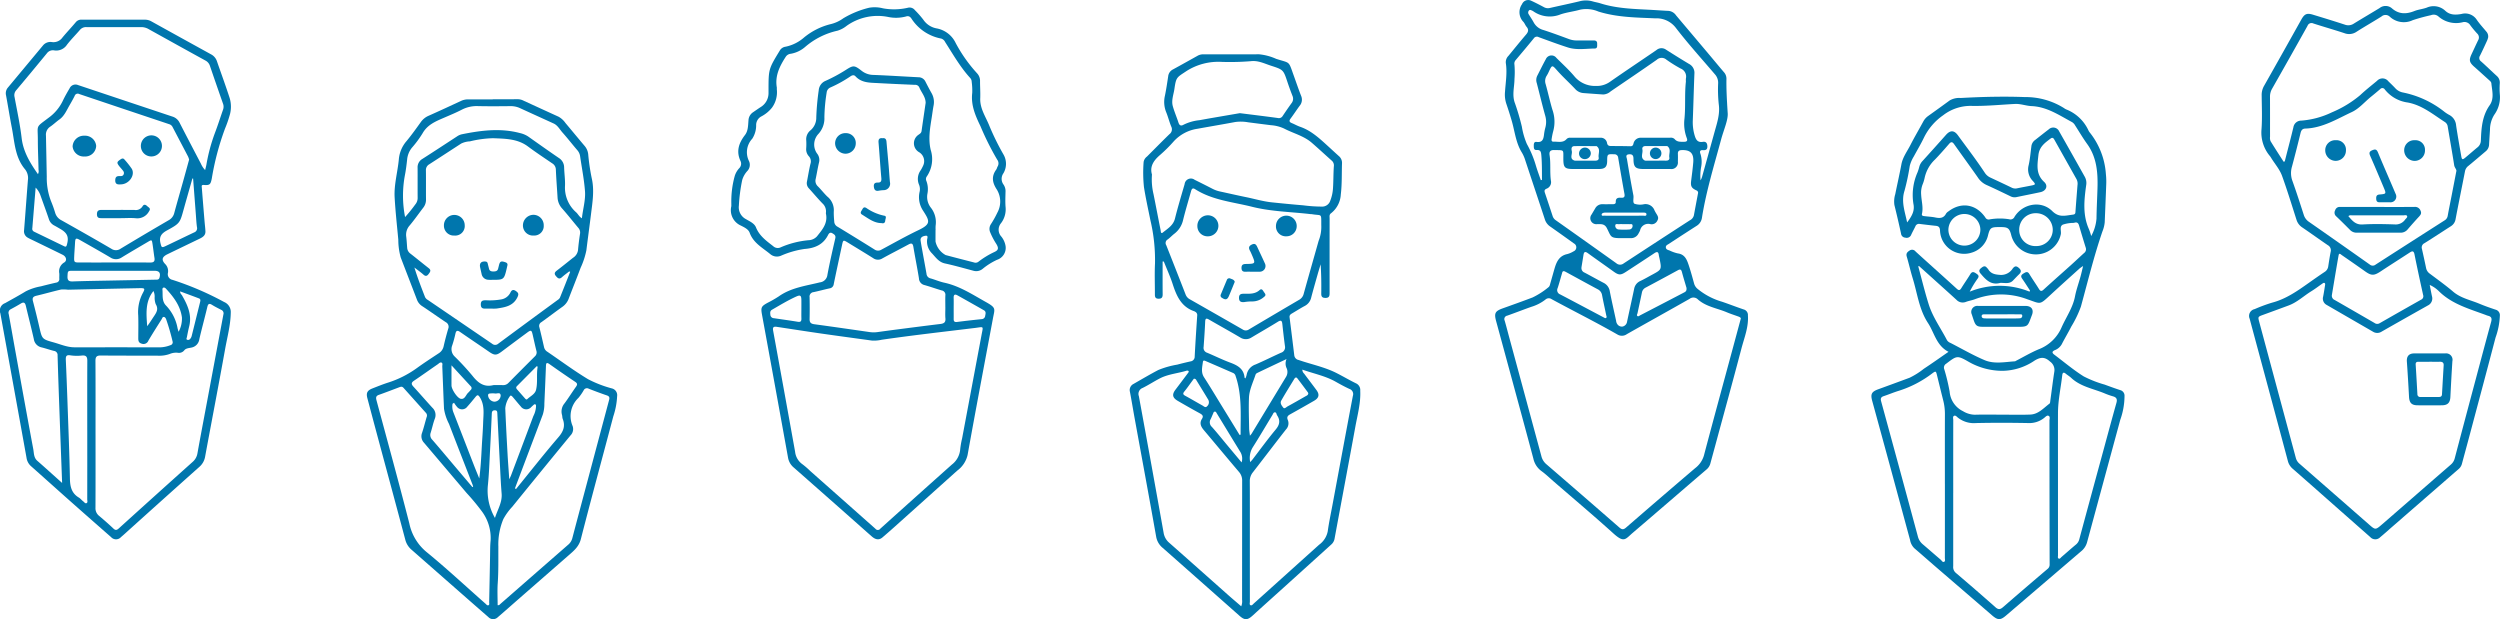 <svg xmlns="http://www.w3.org/2000/svg" xmlns:xlink="http://www.w3.org/1999/xlink" width="626.564" height="155.172" viewBox="0 0 626.564 155.172">
  <defs>
    <clipPath id="clip-path">
      <rect id="Rechteck_745" data-name="Rechteck 745" width="626.564" height="155.172" fill="#0076ad"/>
    </clipPath>
  </defs>
  <g id="Gruppe_3393" data-name="Gruppe 3393" clip-path="url(#clip-path)">
    <path id="Pfad_988" data-name="Pfad 988" d="M2313.87,166.1c-.657-1-1.292-2.017-1.981-3-.447-.634-.2-.978.364-1.313.538-.321.988-.6,1.445.159.762,1.265,1.617,2.473,2.393,3.729.354.573.625.676,1.171.177,2.307-2.108,4.655-4.17,6.979-6.26,1.073-.964,2.114-1.964,3.189-2.925a1.178,1.178,0,0,0,.384-1.372q-.859-2.754-1.665-5.525c-.176-.6-.49-.883-1.127-.694a2.134,2.134,0,0,1-.305.053,8.6,8.6,0,0,0-2.62.429c-.945.482-.332,1.627-.527,2.463a6.379,6.379,0,0,1-12.431.116c-.414-1.62-.838-1.954-2.5-1.959h-.722c-1.81,0-2.11.237-2.559,1.984a5.914,5.914,0,0,1-4.177,4.436,6.057,6.057,0,0,1-7.876-5.536c-.028-.78-.3-1.124-1.046-1.2-1.366-.14-2.729-.309-4.092-.477a.946.946,0,0,0-1.048.639c-.343.712-.735,1.4-1.058,2.122a1.194,1.194,0,0,1-1.443.679,1.129,1.129,0,0,1-1.083-1.025q-.779-3.575-1.656-7.128a6.151,6.151,0,0,1,.209-2.745c.5-2.493,1.07-4.972,1.537-7.47.34-1.818,1.448-3.252,2.255-4.833,1.015-1.988,2.151-3.914,3.216-5.877a4.035,4.035,0,0,1,1.2-1.387c1.813-1.3,3.632-2.6,5.431-3.922a4.769,4.769,0,0,1,2.77-.616c5.354-.294,10.719-.432,16.072-.229a18.141,18.141,0,0,1,9.789,2.747,2.923,2.923,0,0,0,.621.364,10.28,10.28,0,0,1,5.529,5.248,2.45,2.45,0,0,0,.265.441,18.69,18.69,0,0,1,4.1,10.456,17.918,17.918,0,0,1,.091,2.568c-.112,3.191-.254,6.381-.382,9.572a8.129,8.129,0,0,1-.577,2.291c-2.122,6.182-3.659,12.531-5.389,18.824a27.514,27.514,0,0,1-2.407,5c-.758,1.5-1.636,2.943-2.4,4.444a3.417,3.417,0,0,1-1.772,1.493c-.729.344-.652.689-.1,1.106,2.446,1.836,4.793,3.828,7.374,5.449a28.034,28.034,0,0,0,5.261,2.061c1.289.477,2.581.947,3.887,1.374a1.436,1.436,0,0,1,1.087,1.5,18.02,18.02,0,0,1-1.064,5.95q-4.173,15.368-8.335,30.739a4.393,4.393,0,0,1-1.525,2.251q-9.391,8.043-18.79,16.078c-1.437,1.227-2.087,1.153-3.555-.121-4.7-4.072-9.42-8.115-14.128-12.174-1.769-1.525-3.517-3.073-5.289-4.594a3.812,3.812,0,0,1-1.064-2.072q-2.376-8.752-4.746-17.506-2.355-8.653-4.728-17.3c-.481-1.755-.18-2.346,1.528-2.967q3.923-1.427,7.837-2.88a18.787,18.787,0,0,0,3.563-2.249c2.061-1.35,4.067-2.785,6.186-4.246-3.052-1.562-3.545-4.783-5.15-7.225-2.222-3.383-2.657-7.4-3.814-11.163-.556-1.805-.965-3.655-1.5-5.466-.225-.76.086-1.128.674-1.505a1.087,1.087,0,0,1,1.533.216c3.428,3.121,6.893,6.2,10.316,9.329.548.5.806.413,1.162-.165.72-1.17,1.521-2.291,2.232-3.466.422-.7.828-.624,1.419-.225.548.37.928.637.405,1.352a23.709,23.709,0,0,0-1.962,3.242,19.877,19.877,0,0,1,14.992,0c.038-.091.074-.183.111-.274m-19.241,50.73q0,9.175,0,18.35a1.892,1.892,0,0,0,.622,1.643c3.344,2.852,6.675,5.72,9.959,8.642.754.671,1.234.557,1.919-.038q5.524-4.794,11.1-9.528a1.343,1.343,0,0,0,.564-1.125q-.038-18.041-.044-36.081c0-.417.242-1-.241-1.214-.381-.169-.745.264-1.06.515a5.927,5.927,0,0,1-4,1.309c-4.363-.083-8.729-.094-13.091,0a6.432,6.432,0,0,1-4.586-1.383c-.265-.224-.6-.641-.971-.405-.338.214-.162.7-.162,1.065q-.013,9.124-.005,18.247M2283.063,149c1.317-1.71,1.907-3,1.583-4.6a14,14,0,0,1,1.019-7.932,11.932,11.932,0,0,0,.437-1.374,3.408,3.408,0,0,1,.844-1.506q2.942-3.242,5.85-6.516c1.073-1.209,2.053-1.2,3,.111,2.264,3.11,4.613,6.16,6.731,9.375a3.266,3.266,0,0,0,1.381,1.2c1.772.831,3.547,1.66,5.31,2.511a2.042,2.042,0,0,0,1.387.2c1.175-.253,2.36-.456,3.539-.694,1.123-.226,1.192-.3.429-1.15a4.133,4.133,0,0,1-1.052-3.967c.35-1.57.48-3.189.69-4.789a2.281,2.281,0,0,1,.948-1.533c1.136-.889,2.263-1.791,3.412-2.664a1.626,1.626,0,0,1,2.6.524q3.235,5.688,6.429,11.4a3.2,3.2,0,0,1,.337,2.089c-.512,3.722-.918,7.443.7,11.037a16.481,16.481,0,0,1,.563,1.7,10.888,10.888,0,0,0,1.324-4.365c.03-2.505.168-5.009.245-7.515.12-3.95-.146-7.8-2.577-11.181-1.082-1.5-2.025-3.108-3.028-4.669a2.214,2.214,0,0,0-.767-.82c-3.225-1.724-6.283-3.848-10.136-4.015-1.4-.061-2.751-.612-4.177-.539-3.565.182-7.133.549-10.694.491a11.217,11.217,0,0,0-7.307,2.35,14.674,14.674,0,0,0-4.762,5.509c-.781,1.642-1.722,3.207-2.586,4.809a8.488,8.488,0,0,0-1.009,2.358,56.106,56.106,0,0,1-1.323,6.247c-.876,2.735.1,5.192.658,7.929m9.462,65.529c0-5.842-.012-11.685.01-17.527a13.789,13.789,0,0,0-.441-3.462c-.523-2.065-1.028-4.134-1.532-6.2-.271-1.111-.314-1.16-1.209-.5A27.306,27.306,0,0,1,2281,191.2c-1.28.389-2.518.917-3.789,1.34-.7.231-.862.576-.662,1.307q4.627,16.9,9.191,33.812a3.724,3.724,0,0,0,1.2,1.979c1.518,1.289,3.012,2.607,4.531,3.894.265.224.467.744.892.517.316-.168.159-.632.159-.963q.011-9.279.007-18.558m-6.505-54.6-.173.1c.866,3.177,1.637,6.383,2.625,9.521,1.018,3.231,3.035,5.992,4.58,8.978a1.784,1.784,0,0,0,.879.687c2.845,1.456,5.621,3.075,8.556,4.318,2.416,1.023,5.058.444,7.608.286.063,0,.123-.06.183-.092,1.894-.976,3.738-2.07,5.7-2.9a10.208,10.208,0,0,0,5.771-5.472c1.142-2.594,2.831-4.932,3.384-7.806.323-1.681.921-3.308,1.377-4.964.22-.8.4-1.613.65-2.647a10.407,10.407,0,0,0-.881.614c-2.346,2.117-4.7,4.225-7.022,6.369-3.106,2.869-2.507,2.56-6.017,1.37a18.63,18.63,0,0,0-13.184-.038c-.733.285-1.531.4-2.269.675a2.143,2.143,0,0,1-2.365-.522q-1.18-1.077-2.365-2.147-3.514-3.167-7.031-6.33m34.839,53.971q0,9.276.006,18.553c0,.288-.147.694.218.823.275.1.461-.242.664-.417,1.2-1.031,2.375-2.083,3.59-3.091a2.5,2.5,0,0,0,.863-1.348q2.95-10.94,5.935-21.871c1.117-4.109,2.221-8.222,3.375-12.321.25-.886.042-1.367-.837-1.622a18.378,18.378,0,0,1-2.042-.716c-2.857-1.206-6.053-1.678-8.443-3.905-.425-.4-.939-.7-1.387-1.069-.554-.463-.8-.216-.869.366-.354,3.17-1.062,6.3-1.071,9.508-.017,5.7,0,11.407,0,17.11m4.884-74.205a2.441,2.441,0,0,0-.223-1.5q-2.8-4.986-5.6-9.972c-.227-.4-.486-.553-.9-.239-1.441,1.085-2.841,2.042-3.07,4.186-.264,2.467-.676,4.746,1.452,6.7,1.041.955.494,2.243-.935,2.553-2.014.437-4.039.825-6.055,1.251a2.235,2.235,0,0,1-1.49-.231c-2.013-.966-4.021-1.946-6.059-2.857a5.09,5.09,0,0,1-2.112-1.878c-1.952-2.785-3.961-5.529-5.923-8.306-.433-.613-.757-.661-1.261-.077-1.145,1.325-2.3,2.64-3.513,3.9a8.935,8.935,0,0,0-2.605,4.567,9.658,9.658,0,0,1-.549,1.77,5.839,5.839,0,0,0-.332,2.517c.08,1.6.57,3.178.194,4.807-.122.528.428.522.788.568.851.11,1.717.14,2.553.314,1.133.235,2.1.217,2.71-.976a1.967,1.967,0,0,1,.6-.553c3.194-2.43,6.9-1.834,9.217,1.5a.955.955,0,0,0,1.155.5,14.79,14.79,0,0,1,4.817-.028,1.1,1.1,0,0,0,1.362-.609c2.054-3.315,6.682-4.182,9.436-1.453,1.37,1.358,2.6,1.3,4.128,1.062q.56-.086,1.121-.161c.341-.046.551-.171.579-.576.159-2.258.343-4.515.518-6.772m-19.12,57.485c2.438,0,4.878.078,7.312-.024,2.014-.085,3.309-1.63,4.794-2.741.169-.127.172-.505.209-.773.334-2.412.626-4.831,1-7.237a2.568,2.568,0,0,0-1.074-2.529c-1.326-1.222-2.375-1.144-3.858-.256a14.66,14.66,0,0,1-7.963,2.576,17.034,17.034,0,0,1-8.569-2.26c-2.917-1.676-2.979-1.536-5.65.485a1.124,1.124,0,0,0-.463,1.4,48.981,48.981,0,0,1,1.341,5.6,5.973,5.973,0,0,0,3.352,4.895,5.9,5.9,0,0,0,2.974.883c2.2-.064,4.394-.019,6.591-.019m8.692-42.254a4.087,4.087,0,0,0,4.235-4.1,4.185,4.185,0,0,0-4.248-4.132,4.1,4.1,0,0,0-4.16,4.09,4.036,4.036,0,0,0,4.173,4.145m-21.92-4.094a4.006,4.006,0,0,0,8.012-.049,4.007,4.007,0,0,0-8.012.049" transform="translate(-1805.087 -93.264)" fill="#0076ad"/>
    <path id="Pfad_989" data-name="Pfad 989" d="M2410.42,327.773c-2.36.658-3.668-.817-4.963-2.352-.46-.546-.385-.942.153-1.37.5-.4.956-.707,1.468-.041.083.108.214.184.28.3.707,1.223,1.8,1.379,3.126,1.467a3.447,3.447,0,0,0,3.059-1.641c.436-.515.814-.706,1.445-.175.687.579.772,1.046.123,1.668-.518.5-1.008,1.026-1.506,1.546-.922.963-2.121.547-3.187.6" transform="translate(-1909.086 -256.873)" fill="#0076ad"/>
    <path id="Pfad_990" data-name="Pfad 990" d="M2403.218,371.729c1.959,0,3.918-.01,5.877,0,1.485.01,2.128.934,1.6,2.287-1.136,2.925-.761,2.981-4.256,2.95-2.68-.024-5.362,0-8.042-.007-1.465,0-1.839-.285-2.312-1.694-.154-.456-.305-.913-.449-1.372a1.517,1.517,0,0,1,1.6-2.162c1.993-.015,3.986,0,5.979,0m.075,2.106v0c-1.508,0-3.016,0-4.523,0-.31,0-.668.024-.674.451-.005.38.283.522.618.552.273.025.548.027.821.028q3.239,0,6.477,0c.548,0,1.1,0,1.643-.041a.6.6,0,0,0,.613-.682c-.04-.384-.4-.309-.657-.311-1.439-.011-2.878-.005-4.318-.005" transform="translate(-1901.439 -295.056)" fill="#0076ad"/>
    <path id="Pfad_991" data-name="Pfad 991" d="M1875.062,28.145c.227,1.765-.947,4.256-1.639,6.826-1.753,6.5-3.74,12.941-4.8,19.608a2.829,2.829,0,0,1-1.38,2.054q-3.472,2.223-6.915,4.489c-.331.217-.8.373-.754.886.05.562.565.633.972.788a9.411,9.411,0,0,0,2.037.716c1.715.223,2.241,1.513,2.69,2.842.527,1.561.958,3.156,1.395,4.746a2.642,2.642,0,0,0,.9,1.329,17.149,17.149,0,0,0,6.063,3.184c1.824.613,3.614,1.324,5.438,1.936a1.435,1.435,0,0,1,1.076,1.506c.2,2.906-.9,5.547-1.613,8.253-2.158,8.207-4.415,16.388-6.634,24.578-.386,1.426-.78,2.85-1.164,4.277a2.947,2.947,0,0,1-.989,1.521c-6.156,5.273-12.283,10.579-18.448,15.841-1.916,1.636-2.156,2.613-4.916.12-4.917-4.443-9.991-8.713-15-13.053-.987-.855-1.928-1.773-2.984-2.533a5.23,5.23,0,0,1-2.021-3.106c-1.823-6.839-3.685-13.667-5.537-20.5q-1.888-6.963-3.787-13.924c-.554-2.031-.283-2.558,1.662-3.256,2.491-.893,4.985-1.777,7.456-2.721A19.139,19.139,0,0,0,1830.137,72c.353-.247.4-.709.518-1.1.357-1.22.688-2.448,1.047-3.667.49-1.666,1.192-3.129,3.132-3.547a5.99,5.99,0,0,0,1.606-.689,1.09,1.09,0,0,0,.117-1.976q-2.969-2.138-5.961-4.244a3.363,3.363,0,0,1-1.333-1.767c-1.621-4.928-3.27-9.846-4.9-14.772a8.954,8.954,0,0,0-.856-1.981c-1.517-2.422-1.771-5.253-2.539-7.915-.429-1.487-.9-2.958-1.4-4.42a7.373,7.373,0,0,1-.3-2.945c.163-2.392.578-4.777.2-7.186a2.227,2.227,0,0,1,.652-1.784c1.463-1.776,2.9-3.572,4.4-5.316.577-.671.767-1.244.148-1.977-.307-.364-.465-.854-.776-1.213a3.483,3.483,0,0,1-.368-4.444,1.679,1.679,0,0,1,2.294-.879c1.093.5,2.161,1.056,3.22,1.625a2.009,2.009,0,0,0,1.484.191c2.445-.559,4.9-1.068,7.341-1.651a6.213,6.213,0,0,1,3.349,0c.623.19,1.279.277,1.9.476,4.412,1.419,9,1.423,13.552,1.695,1.2.072,2.4.162,3.6.212a2.578,2.578,0,0,1,1.878,1.133q4.125,4.88,8.241,9.766c1.24,1.471,2.457,2.961,3.709,4.421a2.418,2.418,0,0,1,.671,1.674c-.047,2.475.082,4.945.3,8.426m3.29,51.733c.078-.231-.233-.418-.621-.558-.969-.351-1.954-.663-2.9-1.063-2.42-1.021-5.143-1.383-7.2-3.191a1.574,1.574,0,0,0-2.109-.166c-5.228,2.965-10.484,5.882-15.715,8.841a2.129,2.129,0,0,1-2.315.124c-5.426-3.109-11.027-5.893-16.521-8.874a1.242,1.242,0,0,0-1.586.1,10.909,10.909,0,0,1-3.556,1.817c-2.007.713-3.992,1.487-6,2.2a.873.873,0,0,0-.646,1.251c.4,1.385.755,2.784,1.133,4.176q4.033,14.868,8.052,29.739a3.847,3.847,0,0,0,1.24,2.052q9.171,7.9,18.29,15.855c.648.567,1.035.62,1.708.036q8.6-7.46,17.261-14.844a6.17,6.17,0,0,0,2.245-3.193c2.38-9,4.834-17.978,7.263-26.964.636-2.354,1.27-4.709,1.978-7.334m-50.105-34.733.284-.064c-.022-2.052.023-4.1-.164-6.157-.076-.824-.153-1.406-1.19-1.336-.69.046-.693-.521-.7-1.018s.024-1.1.7-1.008c1.464.2,1.728-.692,1.86-1.811a11.664,11.664,0,0,1,.323-1.72,5.462,5.462,0,0,0-.016-3.029c-.76-2.711-1.409-5.454-2.118-8.18a2.43,2.43,0,0,1,.1-1.8c.721-1.405,1.413-2.827,2.176-4.21a1.539,1.539,0,0,1,2.636-.315c1.507,1.506,3.093,2.947,4.468,4.565a6.692,6.692,0,0,0,5.446,2.472,5.673,5.673,0,0,0,3.517-1.04c3.858-2.694,7.78-5.3,11.661-7.959a1.938,1.938,0,0,1,2.377-.1c1.912,1.218,3.836,2.419,5.781,3.584a2.5,2.5,0,0,1,1.343,2.456c-.155,3.876-.25,7.755-.4,11.631a11.636,11.636,0,0,0,.47,3.858c.331,1.1.769,1.783,2.049,1.581.789-.125,1.1.324,1.127,1.088.033.791-.346,1.055-1.062.993-.76-.066-.915.3-.667.935a6.681,6.681,0,0,1,.2,3.147,12.58,12.58,0,0,0-.18,3.489,4.121,4.121,0,0,0,.431-1.047q1.537-5.509,3.064-11.021c.63-2.28,1.415-4.535,1.077-6.968a34.529,34.529,0,0,1-.157-5.352,3.171,3.171,0,0,0-.846-2.232c-3.276-3.841-6.67-7.592-9.747-11.586a6.066,6.066,0,0,0-5.156-2.4c-4.791-.21-9.611-.242-14.272-1.705a7.688,7.688,0,0,0-4.542-.473c-1.615.463-3.316.648-4.908,1.172a7.16,7.16,0,0,1-6.928-.814.747.747,0,0,0-.183-.094c-.276-.1-.558-.365-.84-.045a.765.765,0,0,0-.044.959c.406.678.865,1.326,1.236,2.022a3.875,3.875,0,0,0,2.427,1.9c2.157.7,4.284,1.486,6.41,2.274a5.525,5.525,0,0,0,2.012.349c1.409-.014,2.818.006,4.227,0,.55,0,.845.237.831.8-.012.5.134,1.206-.594,1.216-2.255.028-4.549.439-6.754-.267-2.453-.785-4.866-1.694-7.288-2.575a.927.927,0,0,0-1.241.288c-1.489,1.843-3.022,3.651-4.551,5.462a1.325,1.325,0,0,0-.3,1.144,23.005,23.005,0,0,1,.006,3.595c-.011,2.033-.668,4.065.135,6.111a59.012,59.012,0,0,1,1.714,5.829,18.671,18.671,0,0,0,1.257,4.342,26.184,26.184,0,0,1,2.255,5.405c.369,1.236.824,2.447,1.241,3.669M1849.2,59.676c-3.681.073-3.222-.175-4.405-2.494-.6-1.169-1.493-.991-2.432-1.01a1.5,1.5,0,0,1-1.388-2.426c.292-.506.593-1.006.89-1.509a1.983,1.983,0,0,1,1.868-1.058c.824.018,1.649,0,2.474,0,.4,0,.834-.047.817-.557-.033-1,.567-1.118,1.336-1.064.709.049.985-.191.842-.968-.553-3.006-1.057-6.021-1.571-9.034a.936.936,0,0,0-1.032-.894c-1.675-.06-1.712-.051-1.729,1.656-.015,1.511-.531,2.03-2.055,2.035-2.165.007-4.329,0-6.494,0-2.071,0-2.423-.372-2.436-2.485-.015-2.486.3-2.2-2.271-2.265-.995-.026-1.312.382-1.175,1.283.322,2.114.032,4.258.328,6.375a1.744,1.744,0,0,1-1.064,2.023c-.566.234-.61.534-.44,1.036.65,1.92,1.283,3.845,1.918,5.77a1.991,1.991,0,0,0,.751,1.069q7.617,5.382,15.211,10.8a1.427,1.427,0,0,0,1.855.061q8.277-5.421,16.581-10.8a1.915,1.915,0,0,0,1.019-1.229c.336-1.824.682-3.646,1.024-5.469a.627.627,0,0,0-.4-.811c-1.247-.573-1.476-1.074-1.3-2.437.188-1.5.388-3,.516-4.5.2-2.316-.673-3.226-2.858-3.158-.689.022-1.021.246-.988.966.03.651.015,1.306,0,1.958a1.626,1.626,0,0,1-1.86,1.817c-2.233.013-4.467,0-6.7,0-2.07,0-2.558-.452-2.568-2.531,0-.818-.234-1.227-1.119-1.152-1.007.085-.579.8-.508,1.23.5,3.016,1.022,6.028,1.6,9.028.144.741-.25,1.814.281,2.134a4.47,4.47,0,0,0,2.42.109,2.4,2.4,0,0,1,2.608,1.577,8.649,8.649,0,0,0,.457.807c.313.529.658.994.262,1.7a1.565,1.565,0,0,1-1.762.915,2.074,2.074,0,0,0-2.583,1.569,4.8,4.8,0,0,1-.371.735,2.089,2.089,0,0,1-2,1.206c-.516-.006-1.031,0-1.546,0m15.4-39.215a4.9,4.9,0,0,1,.007-.823,2.158,2.158,0,0,0-1.337-2.473,35.068,35.068,0,0,1-3.58-2.239,1.8,1.8,0,0,0-2.393.048c-3.825,2.678-7.7,5.287-11.556,7.92a2.974,2.974,0,0,1-1.863.777q-2.466-.164-4.93-.353a3.055,3.055,0,0,1-2.076-1c-1.5-1.6-3.143-3.071-4.6-4.726-1.2-1.366-1.235-1.333-2.019.346a8.176,8.176,0,0,1-.522,1,2.455,2.455,0,0,0-.278,2.15c.594,2.116,1.053,4.271,1.681,6.376a9.069,9.069,0,0,1,.174,5.55,17.276,17.276,0,0,0-.359,1.817c-.092.44.083.7.517.673,1.125-.057,2.359.387,3.274-.712a1.189,1.189,0,0,1,.967-.273c2.473,0,4.947,0,7.42,0a1.562,1.562,0,0,1,1.708,1.319c.126.636.48.745,1.014.748,1.615.008,3.229.018,4.842.056.48.012.647-.2.763-.634a1.83,1.83,0,0,1,1.938-1.493c2.4.009,4.81,0,7.215,0a1.365,1.365,0,0,1,1.155.322c.642.792,1.508.679,2.364.69.708.009.958-.266.689-.944a10.291,10.291,0,0,1-.573-4.865c.3-3.081.01-6.181.355-9.259M1838.436,67a1.2,1.2,0,0,0,.765,1.318c1.578.833,3.133,1.712,4.714,2.54a2.835,2.835,0,0,1,1.607,2.111c.485,2.493,1.06,4.968,1.593,7.452a1.691,1.691,0,0,0,.385.937,1.346,1.346,0,0,0,1.293.471,1.47,1.47,0,0,0,1.072-1.25c.576-2.72,1.19-5.432,1.761-8.153a2.66,2.66,0,0,1,1.573-2.012c.993-.466,1.941-1.027,2.908-1.547,2.446-1.316,2.446-1.317,1.885-4.077-.061-.3-.149-.6-.188-.907-.106-.829-.464-.851-1.1-.429-2.371,1.579-4.76,3.132-7.145,4.69-1.317.859-1.8.829-3.067-.08-2.146-1.542-4.314-3.053-6.451-4.607-.631-.459-.968-.413-1.1.4-.166,1.051-.343,2.1-.514,3.149m-4.316.958c-.476-.059-.488.312-.57.59-.363,1.215-.679,2.446-1.08,3.648a1.138,1.138,0,0,0,.637,1.585c3.643,1.91,7.273,3.845,10.909,5.768.177.094.376.254.573.136.272-.164.111-.428.065-.649-.35-1.678-.724-3.351-1.048-5.034a1.99,1.99,0,0,0-1.089-1.505c-2.659-1.423-5.3-2.879-7.95-4.322-.15-.082-.308-.149-.448-.216m30.635,4.155c-.331-1.133-.77-2.542-1.147-3.967-.179-.674-.474-.714-1.028-.412q-4.022,2.192-8.064,4.345a1.73,1.73,0,0,0-.934,1.269c-.353,1.713-.73,3.421-1.095,5.132-.048.227-.254.492-.068.679.254.257.513-.029.734-.144q5.531-2.863,11.051-5.746c.353-.183.65-.4.551-1.157m-7.681-31.843V40.26c.856,0,1.713-.007,2.57,0,.541.006.915-.224.815-.782-.168-.945.545-2.044-.478-2.834-.069-.053-.2-.036-.3-.036-1.713,0-3.426.005-5.139-.006-.615,0-.958.312-.832.879.2.918-.658,2.078.6,2.75a1.177,1.177,0,0,0,.509.031c.753,0,1.507,0,2.261,0m-17.714,0v0c.856,0,1.712-.006,2.567,0,.542.005.915-.237.818-.786-.167-.943.558-2.046-.489-2.829a.369.369,0,0,0-.2-.028c-1.78,0-3.56-.015-5.34,0-.934.009-.809.775-.7,1.279.168.792-.673,1.908.678,2.347a1.373,1.373,0,0,0,.409.016q1.129,0,2.259,0m9.673,13.8c1.615,0,3.231.011,4.845-.01.3,0,.806.187.839-.307.029-.446-.441-.457-.782-.458q-4.793-.011-9.587,0a1.584,1.584,0,0,0-.307.033c-.291.058-.576.211-.55.514.029.328.376.224.594.225,1.65.01,3.3.005,4.948.006m.057,2.11c-.411,0-.825-.029-1.233.009-.341.032-.9-.2-.952.3a.927.927,0,0,0,.818,1.03,18.026,18.026,0,0,0,2.768,0,.887.887,0,0,0,.746-.976c-.009-.51-.505-.332-.81-.354-.443-.032-.891-.008-1.336-.009" transform="translate(-1442.072 0.001)" fill="#0076ad"/>
    <path id="Pfad_992" data-name="Pfad 992" d="M2006.429,179.351a1.441,1.441,0,0,1-.053,2.881,1.441,1.441,0,1,1,.053-2.881" transform="translate(-1591.424 -142.359)" fill="#0076ad"/>
    <path id="Pfad_993" data-name="Pfad 993" d="M1921.7,180.845a1.48,1.48,0,0,1-1.494,1.379,1.415,1.415,0,0,1-1.457-1.495,1.51,1.51,0,0,1,1.484-1.4,1.479,1.479,0,0,1,1.467,1.512" transform="translate(-1523.002 -142.345)" fill="#0076ad"/>
    <path id="Pfad_994" data-name="Pfad 994" d="M477.353,120.569c2.1,0,4.193.01,6.289-.007a3.2,3.2,0,0,1,1.384.345c2.936,1.347,5.868,2.7,8.809,4.036a5.188,5.188,0,0,1,1.735,1.581c1.594,1.891,3.158,3.807,4.759,5.692a3.857,3.857,0,0,1,.942,2.119,52.389,52.389,0,0,0,.859,5.91c.732,3.072.218,6.075-.153,9.1s-.794,6.061-1.165,9.094a19.6,19.6,0,0,1-1.452,4.392c-.956,2.576-1.992,5.123-2.968,7.692a4.336,4.336,0,0,1-1.6,2.078c-1.765,1.253-3.482,2.574-5.244,3.832a1.069,1.069,0,0,0-.514,1.294c.42,1.665.8,3.342,1.179,5.017a1.818,1.818,0,0,0,.839,1.12c3.38,2.3,6.67,4.746,10.163,6.858a29.142,29.142,0,0,0,5.943,2.309,1.736,1.736,0,0,1,1.362,1.94,18.58,18.58,0,0,1-.949,5.045c-2.712,10.265-5.506,20.508-8.141,30.792-.479,1.867-1.713,2.892-3,4.012q-6.322,5.526-12.648,11.048c-1.732,1.514-3.448,3.049-5.2,4.544a1.636,1.636,0,0,1-2.331-.061q-3.034-2.634-6.051-5.287-6.581-5.778-13.163-11.554a4.905,4.905,0,0,1-1.609-2.549c-2.192-8.27-4.435-16.526-6.657-24.788q-1.432-5.326-2.841-10.657c-.356-1.344-.032-1.968,1.28-2.477,1.281-.5,2.556-1.021,3.863-1.44a25.432,25.432,0,0,0,7.233-3.636c1.78-1.29,3.626-2.49,5.461-3.7a2.746,2.746,0,0,0,1.273-1.777c.331-1.474.719-2.937,1.143-4.387a1.285,1.285,0,0,0-.6-1.651c-1.976-1.31-3.9-2.7-5.884-4a3.274,3.274,0,0,1-1.341-1.628c-1.35-3.53-2.716-7.055-4.07-10.584a16.4,16.4,0,0,1-.61-4.473c-.331-3.52-.719-7.039-.919-10.567-.184-3.245.765-6.4,1.055-9.607a7.993,7.993,0,0,1,1.932-4.538c1.268-1.535,2.428-3.16,3.59-4.779a4.631,4.631,0,0,1,1.972-1.578c2.7-1.2,5.38-2.445,8.06-3.691a4.1,4.1,0,0,1,1.791-.4c2.062.012,4.124,0,6.187,0v-.039m19.4,43.27-.228-.126c-.615.488-1.256.946-1.838,1.471-.682.615-1.071.21-1.51-.309-.482-.57-.309-.942.228-1.353,1.365-1.042,2.7-2.12,4.043-3.194a2.723,2.723,0,0,0,1.273-1.9c.12-1.367.29-2.732.5-4.089a1.746,1.746,0,0,0-.409-1.517c-1.35-1.6-2.64-3.256-4.029-4.823a4.415,4.415,0,0,1-1.185-2.771c-.14-2.33-.329-4.657-.425-6.988a1.856,1.856,0,0,0-.914-1.6c-2.043-1.394-4.109-2.76-6.091-4.236-2.631-1.96-5.717-1.934-8.736-2.064a26.981,26.981,0,0,0-5.808.792,5.513,5.513,0,0,0-2.178.547c-2.68,1.74-5.355,3.488-8.04,5.221a1.637,1.637,0,0,0-.8,1.544c.031,2.405-.005,4.811.021,7.217a3.23,3.23,0,0,1-.694,2.1c-1.132,1.469-2.191,3-3.379,4.42a3.49,3.49,0,0,0-.883,2.834c.114.919.162,1.846.235,2.77a1.958,1.958,0,0,0,.809,1.479c1.548,1.2,3.056,2.448,4.6,3.652.7.543.321.982-.046,1.47s-.729.634-1.266.16c-.726-.64-1.52-1.2-2.285-1.8.78,2.561,1.724,4.983,2.666,7.407a1.649,1.649,0,0,0,.708.725q8.052,5.481,16.1,10.969a1.155,1.155,0,0,0,1.56-.023q7.413-5.488,14.858-10.934a1.621,1.621,0,0,0,.576-.571c.877-2.153,1.721-4.319,2.574-6.481m-42.471,28.8c-.079.026-.211.064-.34.112-1.705.638-3.4,1.3-5.119,1.906-.73.257-.8.656-.619,1.345,2.772,10.283,5.589,20.554,8.234,30.869a12.573,12.573,0,0,0,4.286,7.157c5.076,4.148,9.877,8.63,14.8,12.968.219.193.442.541.771.388.278-.13.151-.5.156-.757q.119-5.769.224-11.539c.025-1.3,0-2.607.135-3.911a11.16,11.16,0,0,0-2.331-7.5,56,56,0,0,0-3.693-4.429q-5.328-6.289-10.66-12.575a2.356,2.356,0,0,1-.5-2.477c.441-1.3.76-2.641,1.152-3.958a.968.968,0,0,0-.163-1.045c-1.839-2.041-3.664-4.094-5.5-6.139-.2-.226-.4-.489-.826-.411m24.3,54.739c.4.05.529-.192.7-.341q8.45-7.39,16.908-14.772a3.187,3.187,0,0,0,1.089-1.672c1.175-4.485,2.376-8.962,3.568-13.443q2.821-10.6,5.651-21.2c.165-.614.074-.938-.571-1.158-1.528-.52-3.04-1.088-4.541-1.679a.892.892,0,0,0-1.231.362,13.307,13.307,0,0,1-1.344,1.948,6.285,6.285,0,0,0-1.45,7.057,2.278,2.278,0,0,1-.554,2.368q-7.326,8.912-14.589,17.875A14.7,14.7,0,0,0,480,225.8a16.45,16.45,0,0,0-1.246,6.919c-.017,3.055.052,6.11-.157,9.165-.126,1.829-.023,3.674-.023,5.5m-23.2-97.281a36.083,36.083,0,0,0,2.541-3.141,2.53,2.53,0,0,0,.608-1.8c-.019-2.474.008-4.949-.012-7.423a2.4,2.4,0,0,1,1.211-2.221c2.9-1.849,5.765-3.739,8.644-5.615a3.5,3.5,0,0,1,1.213-.549c4.842-.98,9.686-1.612,14.583-.307a6.2,6.2,0,0,1,2.068.864c2.552,1.805,5.1,3.615,7.684,5.378a2.8,2.8,0,0,1,1.324,2.4c.048,1.544.286,3.091.217,4.627a8.228,8.228,0,0,0,2.837,6.633c.455.429.715,1.06,1.4,1.454.255-2.354.939-4.55.776-6.761-.218-2.938-.8-5.848-1.224-8.772a2.941,2.941,0,0,0-.72-1.555c-1.255-1.457-2.43-2.984-3.71-4.418-.7-.783-1.191-1.79-2.215-2.257-2.813-1.284-5.63-2.559-8.439-3.851a5.458,5.458,0,0,0-2.393-.491c-2.68.029-5.362.05-8.042-.006a8.114,8.114,0,0,0-4.067.861c-1.459.761-2.991,1.387-4.5,2.042-2.078.9-4.157,1.725-5.381,3.882a26.457,26.457,0,0,1-2.69,3.645,5.477,5.477,0,0,0-1.2,3c-.146,1.3-.3,2.6-.552,3.874a27.886,27.886,0,0,0,.041,10.507m22.155,42.109c.79,0,1.581-.015,2.371.005a1.756,1.756,0,0,0,1.379-.556q3.3-3.337,6.621-6.645a1.317,1.317,0,0,0,.387-1.391c-.344-1.365-.632-2.745-.954-4.116-.255-1.087-.42-1.151-1.34-.472q-3.192,2.356-6.364,4.739c-1.357,1.023-1.833,1.029-3.213.077-2.4-1.659-4.833-3.279-7.233-4.944-.664-.461-1.007-.424-1.194.427a27.9,27.9,0,0,1-.787,2.882,2.557,2.557,0,0,0,.607,2.835,63.94,63.94,0,0,1,4.4,4.766c1.4,1.789,2.9,3.013,5.317,2.394m5.387,25.866.263.189c.168-.209.335-.418.5-.626,3.358-4.127,6.646-8.314,10.113-12.348,1.251-1.456,1.794-2.814,1.091-4.615-.122-.313-.09-.682-.182-1.011a3.16,3.16,0,0,1,.644-2.888c1-1.352,1.891-2.783,2.866-4.154.374-.526.388-.839-.2-1.233q-3.254-2.174-6.445-4.442c-.687-.486-.855-.295-.883.454-.119,3.154-.258,6.307-.4,9.46a8.8,8.8,0,0,1-.392,2.739q-1.921,5.11-3.861,10.213-1.56,4.129-3.113,8.262m-10.672-.307.187-.083a4.311,4.311,0,0,0-.126-.472c-1.976-5.093-3.971-10.178-5.922-15.281a12.409,12.409,0,0,1-1.251-3.8c-.161-3.533-.284-7.068-.432-10.6-.014-.329.161-.792-.167-.955-.367-.182-.688.218-.984.421-1.984,1.361-3.936,2.768-5.934,4.107-.709.475-.717.864-.173,1.46,1.6,1.75,3.151,3.541,4.751,5.289a2.5,2.5,0,0,1,.622,2.819c-.42,1.123-.658,2.313-1.019,3.459a1.67,1.67,0,0,0,.4,1.779c1.829,2.1,3.6,4.239,5.4,6.363q2.323,2.747,4.649,5.491m-4.6-21.133-.37.253a3.933,3.933,0,0,0,.223,2.182c1.724,4.413,3.426,8.835,5.143,13.251.428,1.1.885,2.19,1.328,3.285.363-2.694.492-5.353.635-8.011.107-1.986.276-3.971.336-5.958.065-2.137.441-4.3-.794-6.319-.46-.751-.682-.676-1.138-.12-.676.822-1.344,1.652-2.059,2.439a1.612,1.612,0,0,1-2.515.084,7.7,7.7,0,0,1-.787-1.085m13.842,19.177c.23-.5.355-.738.448-.984q2.8-7.417,5.579-14.839a5.908,5.908,0,0,0,.671-2.358c-.01-.2.059-.451-.135-.57-.27-.166-.434.1-.612.242-.16.129-.3.284-.452.421a1.666,1.666,0,0,1-2.593-.13c-.684-.769-1.323-1.577-2-2.355-.214-.247-.542-.654-.8-.163a5.991,5.991,0,0,0-1.109,2.946c.154,3.8.359,7.6.568,11.4.112,2.036.274,4.069.433,6.387M477.9,225.5c.674-2.115,1.852-3.89,1.672-6.1-.192-2.356-.293-4.721-.417-7.082q-.338-6.47-.656-12.942c-.021-.416,0-.844-.626-.845-.6,0-.744.318-.766.843-.131,3.014-.267,6.028-.428,9.04s-.252,6.032-.565,9.029A13.655,13.655,0,0,0,477.9,225.5m10.712-37.911-.252-.114q-2.478,2.5-4.955,5c-.276.279-.2.548.036.813.657.744,1.309,1.492,1.966,2.236.161.183.38.413.6.2.773-.75,1.931-1.219,2.2-2.351.449-1.9.053-3.857.4-5.775m-21.6-.346c0,1.789-.007,3.423,0,5.056.006.942,1.453,3.206,2.359,3.348,1.011.159,1.231-1,1.828-1.539a8.872,8.872,0,0,0,.623-.685.6.6,0,0,0,.034-.91c-1.6-1.734-3.192-3.47-4.847-5.27m10.7,9.115a1.605,1.605,0,0,0,1.628-1.593c-.1-.87-.907-.371-1.394-.462a5.4,5.4,0,0,0-1.226,0c-.288.013-.536.089-.538.467a1.719,1.719,0,0,0,1.53,1.587" transform="translate(-353.852 -95.696)" fill="#0076ad"/>
    <path id="Pfad_995" data-name="Pfad 995" d="M542.1,266.207a2.474,2.474,0,0,1-2.673-2.5,2.606,2.606,0,1,1,5.211-.1,2.391,2.391,0,0,1-2.538,2.606" transform="translate(-428.168 -207.174)" fill="#0076ad"/>
    <path id="Pfad_996" data-name="Pfad 996" d="M640.656,263.672a2.382,2.382,0,0,1-2.494,2.541,2.525,2.525,0,0,1-2.717-2.583,2.674,2.674,0,0,1,2.644-2.615,2.614,2.614,0,0,1,2.567,2.656" transform="translate(-504.383 -207.18)" fill="#0076ad"/>
    <path id="Pfad_997" data-name="Pfad 997" d="M586.569,322.335c-.411,0-.825.032-1.233-.007a1.773,1.773,0,0,1-1.743-1.463c-.117-.535-.24-1.07-.359-1.605-.238-1.07.242-1.6,1.339-1.505a.564.564,0,0,1,.553.5c.105.433.221.863.325,1.3.143.593.577.693,1.1.689.55,0,1.037-.082,1.19-.725.055-.233.122-.464.174-.7.251-1.122.533-1.262,1.626-.886.438.151.623.384.512.838-.081.333-.151.668-.231,1-.58,2.44-.752,2.575-3.254,2.564" transform="translate(-462.893 -252.208)" fill="#0076ad"/>
    <path id="Pfad_998" data-name="Pfad 998" d="M586.827,357.091c-.446,0-.893-.018-1.339,0-.755.037-1.232-.121-1.228-1.058,0-.957.521-1.018,1.254-1.034a16.4,16.4,0,0,0,3.789-.2,3.144,3.144,0,0,0,2.376-1.727c.282-.62.7-.868,1.384-.376.588.424.759.719.4,1.489-1.06,2.269-3.116,2.573-5.2,2.887a9.716,9.716,0,0,1-1.44.01Z" transform="translate(-463.756 -279.747)" fill="#0076ad"/>
    <path id="Pfad_999" data-name="Pfad 999" d="M28.414,23.894c2.578,0,5.156,0,7.734,0a3.318,3.318,0,0,1,1.687.364Q45.36,28.433,52.9,32.582a3.034,3.034,0,0,1,1.482,1.759c1.057,3.053,2.173,6.086,3.169,9.159a7.541,7.541,0,0,1,.007,4.372A29.588,29.588,0,0,1,56.4,51.179,67.334,67.334,0,0,0,53.079,63.71c-.3,1.478-.5,1.714-1.962,1.607-.692-.051-.565.3-.538.649q.333,4.261.693,8.52c.068.821.18,1.64.214,2.463.039.931-.591,1.413-1.335,1.774-2.721,1.318-5.448,2.625-8.169,3.945-1.428.693-1.6,1.457-.472,2.579a2.52,2.52,0,0,1,.563,2.2,1.426,1.426,0,0,0,1.143,1.645A75.417,75.417,0,0,1,56.173,94.65a2.709,2.709,0,0,1,1.662,2.7c-.051,3.094-.867,6.049-1.406,9.048-1.615,9-3.355,17.968-5.012,26.956a4.364,4.364,0,0,1-1.455,2.62q-8.769,7.816-17.493,15.683c-.716.642-1.418,1.3-2.154,1.919a1.663,1.663,0,0,1-2.48-.008q-5.118-4.48-10.209-8.989c-3.289-2.917-6.553-5.863-9.844-8.778a3.479,3.479,0,0,1-1.136-2.117Q3.383,115.574.082,97.475A1.964,1.964,0,0,1,1.263,94.94C3,93.964,4.756,93.014,6.456,91.976a13.527,13.527,0,0,1,3.8-1.254c1.262-.333,2.533-.637,3.806-.93a.885.885,0,0,0,.8-1.007c-.02-.446.037-.9-.007-1.34A2.572,2.572,0,0,1,16.1,84.738c.76-.475.527-1.47-.408-1.932-2.372-1.174-4.755-2.323-7.134-3.482-.525-.256-1.063-.491-1.569-.781a1.82,1.82,0,0,1-.954-1.893c.335-4.175.628-8.353.959-12.529a3.547,3.547,0,0,0-.707-2.715c-2.536-3-2.615-6.777-3.309-10.354-.53-2.731-.958-5.481-1.468-8.216a2.191,2.191,0,0,1,.467-1.924Q6.394,35.606,10.814,30.3a2.409,2.409,0,0,1,2.24-.79,2.757,2.757,0,0,0,2.588-1.137c1.069-1.3,2.237-2.516,3.317-3.807a1.78,1.78,0,0,1,1.515-.682c2.647.02,5.294.008,7.941.008M23.945,127.865c0,6.117.015,12.235-.016,18.352a2.428,2.428,0,0,0,.93,2.048c1.209,1.016,2.4,2.058,3.545,3.144.521.493.845.457,1.363-.013q9.242-8.368,18.528-16.686a3.614,3.614,0,0,0,1.2-2.189c.807-4.5,1.667-8.983,2.507-13.474q1.989-10.635,3.986-21.268a.945.945,0,0,0-.555-1.171c-.765-.389-1.537-.774-2.265-1.226-.677-.421-1-.349-1.2.485-.644,2.706-1.384,5.39-2.011,8.1a2.448,2.448,0,0,1-1.963,2.1c-.624.144-1.379.151-1.8.679a1.676,1.676,0,0,1-1.64.625,4.057,4.057,0,0,0-2.009.3,7.613,7.613,0,0,1-2.831.436c-4.811-.024-9.623,0-14.433-.048-1.039-.011-1.364.31-1.357,1.351.041,6.151.02,12.3.019,18.455M51.409,61.579c.134-.557.247-.946.319-1.342a43.77,43.77,0,0,1,2.1-7.853c.749-1.956,1.377-3.959,2.073-5.936a2.152,2.152,0,0,0-.007-1.5q-1.657-4.717-3.271-9.449a2.289,2.289,0,0,0-1.142-1.369c-4.731-2.592-9.444-5.217-14.162-7.834a3.714,3.714,0,0,0-1.851-.545q-6.909.022-13.818,0a1.975,1.975,0,0,0-1.624.714c-1.078,1.247-2.252,2.418-3.254,3.722a3.2,3.2,0,0,1-3.192,1.4,1.852,1.852,0,0,0-1.813.712q-3.82,4.664-7.7,9.275a1.854,1.854,0,0,0-.421,1.7c.629,3.412,1.373,6.814,1.775,10.254.409,3.5,2.135,6.282,4.086,9.077a1.475,1.475,0,0,0,.153-1.051c-.052-2.507-.172-5.013-.175-7.519,0-3.925-.659-3,2.723-5.579a11.224,11.224,0,0,0,3.518-4.2c.509-1.087,1.113-2.133,1.722-3.17a1.628,1.628,0,0,1,2.1-.815q11.83,3.961,23.666,7.905a2.96,2.96,0,0,1,1.807,1.557c1.758,3.424,3.545,6.833,5.329,10.244a5.54,5.54,0,0,0,1.067,1.616M47.4,58.955a5.251,5.251,0,0,0-.262-.751c-1.288-2.467-2.59-4.927-3.88-7.393a1.367,1.367,0,0,0-.823-.718q-11.3-3.772-22.581-7.572A.8.8,0,0,0,18.711,43c-.4.8-.837,1.579-1.287,2.351-.738,1.268-1.283,2.668-2.554,3.569-.784.556-1.476,1.243-2.271,1.778a2.385,2.385,0,0,0-1.079,2.272c.064,3.435.14,6.869.2,10.3A16.116,16.116,0,0,0,12.8,69.406a29.694,29.694,0,0,1,1.036,2.912,3.006,3.006,0,0,0,1.527,1.829C19.562,76.5,23.75,78.873,27.9,81.3a2.025,2.025,0,0,0,2.355-.03q6-3.618,12.063-7.144a2.785,2.785,0,0,0,1.365-1.82c.7-2.588,1.446-5.162,2.168-7.743.518-1.853,1.024-3.709,1.546-5.605m-7.815,47.05a7.5,7.5,0,0,0,3.111-.533.737.737,0,0,0,.559-.948,55.29,55.29,0,0,0-1.573-5.438c-.1-.288-.257-.632-.569-.69-.385-.072-.459.352-.612.594-1.117,1.772-2.247,3.537-3.311,5.341a1.3,1.3,0,0,1-1.666.759c-.867-.231-.868-.837-.865-1.514.007-1.855.052-3.712-.015-5.564a10.253,10.253,0,0,1,1.125-5.565c.665-1.2.542-1.3-.829-1.271q-8.957.187-17.913.39a8.862,8.862,0,0,0-1.716-.046c-2.073.477-4.119,1.07-6.19,1.559-.805.19-1.078.529-.859,1.359q.851,3.238,1.6,6.5c.685,2.976.655,3.019,3.616,3.841,1.711.475,3.364,1.224,5.192,1.223q10.456-.005,20.912,0M15.567,140c-.246-6.615-.487-12.955-.716-19.3-.153-4.219-.3-8.438-.42-12.658a1.034,1.034,0,0,0-.911-1.138c-1.032-.257-2.038-.618-3.071-.873a2.483,2.483,0,0,1-1.972-2.1c-.624-2.78-1.347-5.539-2-8.314-.193-.825-.532-1.03-1.279-.571-.819.5-1.665.961-2.51,1.419a.972.972,0,0,0-.506,1.2c.557,3,1.075,6.016,1.62,9.023,1.5,8.277,2.99,16.555,4.535,24.824.188,1.006.1,2.14,1.017,2.942,2.013,1.761,3.993,3.559,6.208,5.54m6.305-13.2c0-5.8-.016-11.61.016-17.415.005-.961-.267-1.391-1.283-1.321a11.307,11.307,0,0,1-2.877-.028c-1.155-.222-1.269.266-1.226,1.193.156,3.359.28,6.719.4,10.08.227,6.551.5,13.1.628,19.655.04,1.991.426,3.628,2.238,4.706.405.241.7.655,1.089.941.259.193.5.629.846.452s.167-.625.167-.952q.013-8.656.006-17.312m6.815-42.047c2.987,0,5.973-.017,8.96.011.846.008,1.213-.268,1.071-1.149-.186-1.151-.306-2.312-.486-3.464-.177-1.136-.2-1.137-1.158-.569-2.186,1.292-4.385,2.565-6.549,3.892a2.537,2.537,0,0,1-2.885.008c-2.511-1.484-5.054-2.914-7.59-4.355-1.033-.587-1.182-.487-1.245.723-.06,1.164-.163,2.326-.209,3.491-.053,1.355.009,1.41,1.337,1.412q4.377.007,8.754,0m-.153,2.078q-5.153,0-10.306,0c-1.264,0-1.248.05-1.31,1.364-.047.978.277,1.342,1.284,1.305,3.019-.112,6.04-.152,9.06-.213,3.879-.078,7.758-.145,11.637-.226.425-.009.911.089,1.08-.527.315-1.15-.065-1.7-1.242-1.7q-5.1-.009-10.2,0M48.4,63.712h-.184c-.718,2.537-1.446,5.071-2.152,7.611-.977,3.514-.928,3.593-4.212,5.384-1.409.769-2.029,1.595-1.627,3.213.254,1.023.29,1.176,1.222.737,2.42-1.14,4.823-2.316,7.239-3.463a1.084,1.084,0,0,0,.678-1.313c-.155-1.083-.2-2.183-.287-3.276q-.342-4.447-.678-8.895M8.933,65.965c-.288,3.523-.56,6.839-.83,10.155A.785.785,0,0,0,8.5,77q3.8,1.844,7.6,3.684c.37.179.524.1.645-.319.574-1.963.176-2.989-1.621-4.023-.506-.291-1.007-.593-1.523-.866a2.683,2.683,0,0,1-1.351-1.6c-.657-1.954-1.377-3.887-2.066-5.831a5.368,5.368,0,0,0-1.254-2.072M45.149,91.992c-.007.583.321.732.469.99,1.384,2.407,2.521,4.868,1.8,7.768-.224.9-.4,1.808-.579,2.716-.041.211-.238.5.059.641a.656.656,0,0,0,.752-.2,1.786,1.786,0,0,0,.382-.709c.72-2.859,1.42-5.723,2.131-8.585.09-.363.112-.711-.3-.868-1.529-.583-3.065-1.145-4.711-1.757m-.382,10.115a6.928,6.928,0,0,0,.826-3.585c-.394-2.931-2.1-5.161-4.034-7.247-.4-.427-.9-.267-.853.262.133,1.36-.213,2.849.895,4a10.994,10.994,0,0,1,2.9,5.7,8.2,8.2,0,0,0,.265.874M38.452,91.9c-2.116,2.658-1.779,5.733-1.563,8.811.612-.79,1.12-1.631,1.668-2.444.644-.955,1.237-1.845.475-3.075a4.631,4.631,0,0,1-.272-1.812,3.044,3.044,0,0,0-.309-1.48" transform="translate(0 -18.959)" fill="#0076ad"/>
    <path id="Pfad_1000" data-name="Pfad 1000" d="M123.725,252.188c-1.512,0-3.024,0-4.536,0-.71,0-1.383.073-1.381-1,0-1.023.6-1.074,1.348-1.071,2.68.009,5.361-.015,8.041.013a2,2,0,0,0,2.031-.9c.345-.594.777-.442,1.181-.052.359.347.995.533.453,1.292a3.3,3.3,0,0,1-3.222,1.747c-1.293-.131-2.609-.027-3.915-.027" transform="translate(-93.51 -197.51)" fill="#0076ad"/>
    <path id="Pfad_1001" data-name="Pfad 1001" d="M91.189,170.1a2.79,2.79,0,0,1-2.961-2.539,2.83,2.83,0,0,1,2.948-2.67,2.8,2.8,0,0,1,2.957,2.55,2.76,2.76,0,0,1-2.943,2.659" transform="translate(-70.03 -130.879)" fill="#0076ad"/>
    <path id="Pfad_1002" data-name="Pfad 1002" d="M173.849,170.107a2.614,2.614,0,0,1-2.679-2.555,2.643,2.643,0,1,1,2.679,2.555" transform="translate(-135.865 -130.896)" fill="#0076ad"/>
    <path id="Pfad_1003" data-name="Pfad 1003" d="M141.372,199.111c-.659.047-1.4.041-1.339-1.115.035-.621.263-.955.92-.963.462-.006,1.012.1,1.212-.511.179-.552-.229-.889-.524-1.257-.171-.213-.363-.41-.533-.625-.761-.964-.713-1.14.29-1.821.393-.267.682-.266.971.091a23.128,23.128,0,0,1,1.78,2.254c.974,1.572-.639,3.951-2.776,3.947" transform="translate(-111.147 -152.899)" fill="#0076ad"/>
    <path id="Pfad_1004" data-name="Pfad 1004" d="M1381.051,117.924c0,2.744-.017,5.489.01,8.232.008.8-.293,1.117-1.095,1.086-.785-.03-.856-.5-.854-1.111.009-2.578-.1-5.161.029-7.733a43.154,43.154,0,0,0-1.156-10.825c-.562-2.76-1.171-5.515-1.613-8.3a34.876,34.876,0,0,1-.085-6.277,2.127,2.127,0,0,1,.84-1.376c1.873-1.871,3.727-3.76,5.623-5.606a1.51,1.51,0,0,0,.469-1.9c-.49-1.17-.787-2.42-1.267-3.595a6.857,6.857,0,0,1-.328-4.134c.336-1.613.571-3.248.821-4.878a2.173,2.173,0,0,1,1.164-1.709c2.111-1.152,4.209-2.328,6.308-3.5a2.938,2.938,0,0,1,1.5-.3q6.909,0,13.818-.011a13.639,13.639,0,0,1,4.26,1.136c3.627,1.183,3.039.366,4.434,4.236.606,1.681,1.176,3.376,1.831,5.038a2.38,2.38,0,0,1-.368,2.5c-.779,1.048-1.48,2.153-2.267,3.195-.439.582-.324.884.312,1.143.7.284,1.361.674,2.073.918,2.68.918,4.7,2.774,6.737,4.625.991.9,1.97,1.818,2.968,2.711a2.212,2.212,0,0,1,.795,1.818c-.089,2.609.014,5.241-.305,7.821a6.4,6.4,0,0,1-2.446,4.7c-.495.349-.354.862-.355,1.321q-.015,9.281-.006,18.562c0,.7-.008,1.316-.978,1.334-.78.015-1.123-.242-1.112-1.066.032-2.438.011-4.877-.157-7.357-.254.849-.518,1.7-.759,2.548-.542,1.918-1.093,3.834-1.6,5.762a3.124,3.124,0,0,1-1.625,2.13c-1.092.578-2.132,1.255-3.2,1.877-.38.221-.662.454-.6.965q.6,4.751,1.176,9.507a1.341,1.341,0,0,0,1.085,1.187c3.145,1.093,6.447,1.741,9.446,3.246,1.657.832,3.254,1.789,4.923,2.6a1.831,1.831,0,0,1,1.082,1.868c.146,3.071-.676,6-1.217,8.963-1.71,9.361-3.484,18.71-5.211,28.068a2.525,2.525,0,0,1-.819,1.494q-5.962,5.39-11.925,10.78c-2.6,2.349-5.212,4.683-7.8,7.045-1.283,1.171-2,1.193-3.278.062q-9.6-8.508-19.221-17a4.652,4.652,0,0,1-1.675-2.826c-1.744-9.844-3.57-19.674-5.364-29.51-.413-2.264-.781-4.536-1.211-6.8a1.717,1.717,0,0,1,.906-1.989c2.057-1.179,4.1-2.383,6.2-3.487a22.17,22.17,0,0,1,4.748-1.347c1.095-.294,2.2-.557,3.3-.807a1.189,1.189,0,0,0,1.076-1.257c.174-3.395.4-6.786.624-10.178a.932.932,0,0,0-.518-1.017,1.494,1.494,0,0,0-.177-.105c-3.288-1.1-4.477-3.834-5.442-6.815-.6-1.86-1.421-3.65-2.147-5.469a1.178,1.178,0,0,0-.175-.238Zm19.7,86.412a3.3,3.3,0,0,0,.214-1.635q.011-14.9.019-29.8a3.236,3.236,0,0,0-.8-2.249c-2.957-3.483-5.876-7-8.82-10.492-.719-.854-1.134-1.736-.457-2.8.48-.756.047-1.075-.575-1.414-1.839-1-3.662-2.041-5.475-3.093-1.362-.79-1.506-1.607-.573-2.832,1.041-1.367,2.068-2.744,3.1-4.119.121-.161.3-.351.153-.543a.538.538,0,0,0-.47-.08c-2.227.687-4.611.849-6.712,1.936-1.464.757-2.849,1.669-4.326,2.4a1.587,1.587,0,0,0-.935,2.046q3.151,17.13,6.211,34.277a4.127,4.127,0,0,0,1.438,2.509c4.923,4.336,9.818,8.7,14.728,13.055,1.068.947,2.16,1.866,3.285,2.836m15.313-59.32a1.333,1.333,0,0,0,.444,1c1.023,1.38,2.072,2.74,3.09,4.124.828,1.126.643,1.972-.6,2.687q-2.989,1.727-6.007,3.4c-.606.335-.872.7-.577,1.4a2.193,2.193,0,0,1-.445,2.376c-2.8,3.569-5.535,7.184-8.317,10.765a3.476,3.476,0,0,0-.759,2.278c.027,4.742.013,9.485.013,14.227q0,7.938.007,15.877c0,.321-.178.788.194.927.327.122.589-.276.841-.5.721-.635,1.432-1.284,2.146-1.927q7.082-6.375,14.168-12.746a5.43,5.43,0,0,0,2.165-3.358c.3-2.21.773-4.4,1.182-6.592,1.7-9.118,3.382-18.238,5.115-27.349a1.37,1.37,0,0,0-.9-1.769c-1.152-.535-2.272-1.141-3.377-1.77-2.6-1.478-5.513-2.031-8.389-3.055m4.749-36.153c-.02-3.179.226-2.357-2.35-2.8-.134-.023-.275-.009-.411-.025-4.868-.569-9.793-.624-14.59-1.832-4.84-1.218-9.92-1.629-14.274-4.413-.714-.457-.89.083-1.038.61-.66,2.347-1.365,4.684-1.953,7.049a5.989,5.989,0,0,1-2.187,3.493c-.6.458-1.111,1.032-1.722,1.47a1.02,1.02,0,0,0-.327,1.422q2.448,6.179,4.858,12.373a2.258,2.258,0,0,0,1.067,1.192q6.629,3.766,13.241,7.561a1.348,1.348,0,0,0,1.527,0q6.288-3.737,12.6-7.437a2.319,2.319,0,0,0,1.147-1.484c1.228-4.435,2.5-8.856,3.745-13.288a9.384,9.384,0,0,0,.669-3.884M1378.378,96.11a16.1,16.1,0,0,0,.39,4.927c.611,3,1.168,6,1.776,9,.055.273.029,1.054.562.617,1.192-.977,2.6-1.758,3.036-3.489.724-2.9,1.589-5.762,2.421-8.632a1.576,1.576,0,0,1,2.524-1.085q2.265,1.117,4.512,2.272a7.42,7.42,0,0,0,1.838.651c2.15.462,4.291.96,6.446,1.4,2.187.442,4.333,1.094,6.559,1.324,2.629.272,5.259.529,7.893.748a36.528,36.528,0,0,0,4.518.313,2.137,2.137,0,0,0,2.206-1.457,10.164,10.164,0,0,0,.686-3.073c.127-1.853.087-3.709.218-5.558a1.578,1.578,0,0,0-.547-1.447c-1.671-1.481-3.3-3.006-4.99-4.466-2.017-1.745-4.634-2.352-6.936-3.56a9.328,9.328,0,0,0-3.277-.836c-1.908-.234-3.815-.482-5.722-.727a10.311,10.311,0,0,0-3.273-.068c-3.139.591-6.29,1.115-9.432,1.688a10.026,10.026,0,0,0-5.9,3.1,35.954,35.954,0,0,1-3.428,3.42c-1.637,1.386-2.688,2.923-2.077,4.947m22.008-15.381c3.268.411,6.4.789,9.527,1.215a1.09,1.09,0,0,0,1.217-.5c.725-1.084,1.461-2.163,2.229-3.217a1.764,1.764,0,0,0,.23-1.833c-.437-1.119-.852-2.248-1.232-3.387-1.038-3.107-1.013-3.16-4.087-4.148-1.649-.53-3.247-1.368-5.076-1.158a64.314,64.314,0,0,1-7.409.178,14.849,14.849,0,0,0-8.668,2.242c-2.513,1.679-2.676,1.5-3.111,4.511-.209,1.447-.817,2.9-.4,4.373.387,1.385.969,2.716,1.411,4.087.246.764.669.9,1.308.523a11.569,11.569,0,0,1,3.937-1.12c1.013-.184,2.027-.368,3.042-.543,2.4-.415,4.8-.825,7.085-1.218m1.4,66.47a4.734,4.734,0,0,0,.3-.823,3.376,3.376,0,0,1,2.276-2.675c2.143-.923,4.228-1.979,6.359-2.933a1.422,1.422,0,0,0,.98-1.678c-.248-1.836-.456-3.677-.655-5.519-.089-.822-.316-1.061-1.126-.559-2.159,1.339-4.369,2.594-6.547,3.9a2.583,2.583,0,0,1-2.9.021c-2.572-1.519-5.191-2.958-7.775-4.458-.66-.383-.948-.38-.987.5-.094,2.124-.241,4.247-.394,6.368a1.268,1.268,0,0,0,.885,1.427c1.932.807,3.812,1.748,5.773,2.474,1.875.694,3.433,1.56,3.611,3.805,0,.022.049.04.192.148m10.323-4.847c-2.6,1.231-4.979,2.353-7.35,3.49a.849.849,0,0,0-.419.43c-.622,1.92-1.569,3.775-1.647,5.818-.1,2.537,0,5.081.04,7.622.008.556.115,1.111.2,1.851a5.691,5.691,0,0,0,.416-.49q4.321-7.136,8.646-14.27a2.359,2.359,0,0,0,.179-2.065,2.758,2.758,0,0,1-.061-2.386m-11.772,19.02.256-.065c-.028-4.945.4-9.926-1.269-14.74a1.075,1.075,0,0,0-.558-.7q-3.488-1.526-6.983-3.033c-.265-.114-.583-.2-.635.215-.165,1.309-.546,2.6.287,3.884,1.459,2.242,2.826,4.544,4.228,6.823q2.341,3.806,4.674,7.617m.508,6.887a3.244,3.244,0,0,0-.247-2.5c-1.993-3.247-3.968-6.5-5.953-9.756-.122-.2-.214-.482-.492-.478-.345.006-.377.352-.488.588-.205.434-.367.89-.586,1.316a1.54,1.54,0,0,0,.327,1.941c1.367,1.538,2.65,3.15,3.968,4.731,1.11,1.33,2.222,2.658,3.472,4.153M1403,168.2c.277-.311.419-.451.539-.609,1.941-2.525,3.811-5.11,5.847-7.556,1.006-1.208,1.209-2.283.353-3.569-.178-.267-.14-.763-.574-.752-.329.008-.433.407-.588.662-1.655,2.722-3.259,5.477-4.97,8.165A5.118,5.118,0,0,0,1403,168.2m14.561-17.193a.93.93,0,0,0-.094-.272c-.88-1.185-1.755-2.373-2.656-3.542-.268-.349-.552-.193-.741.118-1.107,1.817-2.238,3.62-3.289,5.469-.375.661.145,1.3.517,1.773.3.38.735-.135,1.065-.315,1.507-.822,2.994-1.678,4.484-2.53.289-.165.646-.274.712-.7m-28.679-3.707c-.067.09-.21.278-.35.468-.673.911-1.312,1.848-2.028,2.723-.43.525-.341.778.225,1.086,1.446.786,2.861,1.63,4.3,2.428.359.2.763.675,1.176.184a1.326,1.326,0,0,0,.3-1.607c-.989-1.647-2-3.283-3-4.919a.587.587,0,0,0-.624-.363" transform="translate(-1089.667 -52.379)" fill="#0076ad"/>
    <path id="Pfad_1005" data-name="Pfad 1005" d="M1511.335,303.4c-.549,0-1.1-.023-1.647.007-.712.039-1.089-.192-1.086-.98s.415-.956,1.108-.969c2.442-.047,2.443-.064,1.5-2.27-.148-.347-.3-.7-.478-1.027-.375-.682-.365-1.176.451-1.57s1.106.031,1.392.657c.611,1.343,1.264,2.667,1.861,4.016a1.435,1.435,0,0,1-1.35,2.131c-.583.02-1.167,0-1.75,0" transform="translate(-1197.449 -235.299)" fill="#0076ad"/>
    <path id="Pfad_1006" data-name="Pfad 1006" d="M1457.6,267.2a2.552,2.552,0,0,1-2.632-2.563,2.636,2.636,0,1,1,2.632,2.563" transform="translate(-1154.878 -207.97)" fill="#0076ad"/>
    <path id="Pfad_1007" data-name="Pfad 1007" d="M1553.04,267.2a2.466,2.466,0,0,1-2.559-2.6,2.6,2.6,0,1,1,5.2.045,2.557,2.557,0,0,1-2.638,2.552" transform="translate(-1230.691 -207.973)" fill="#0076ad"/>
    <path id="Pfad_1008" data-name="Pfad 1008" d="M1506.927,354.748c-.77.073-1.351-.031-1.365-1.034-.014-1.041.651-1.05,1.372-1.046,1.337.007,2.67.087,3.785-.917.572-.514.832.111,1.088.483s.679.763.051,1.209a4.437,4.437,0,0,1-2.989,1.155,11.882,11.882,0,0,0-1.942.149" transform="translate(-1195.036 -279.047)" fill="#0076ad"/>
    <path id="Pfad_1009" data-name="Pfad 1009" d="M1486.711,339.046c-.492,1.2-.959,2.375-1.457,3.538-.4.945-.862,1.049-1.723.476a.639.639,0,0,1-.31-.863q.743-1.8,1.5-3.6a.635.635,0,0,1,.921-.372c.432.172.932.27,1.072.824" transform="translate(-1177.251 -268.404)" fill="#0076ad"/>
    <path id="Pfad_1010" data-name="Pfad 1010" d="M888.355,57.968a23.664,23.664,0,0,1,.864-7.031A5.092,5.092,0,0,1,890.36,49a1.573,1.573,0,0,0,.319-1.718c-1.175-2.452-.459-4.552,1.089-6.563.816-1.059.77-2.408.883-3.657A2.564,2.564,0,0,1,893.807,35c.624-.426,1.243-.86,1.874-1.274a4.077,4.077,0,0,0,1.993-3.5c0-.206,0-.413,0-.619,0-5.436.006-5.434,2.809-10.037a1.982,1.982,0,0,1,1.486-.995,10.092,10.092,0,0,0,4.624-2.32,16.811,16.811,0,0,1,6.574-3.314,8.868,8.868,0,0,0,3.258-1.489,23.344,23.344,0,0,1,6.463-2.639,8.273,8.273,0,0,1,3.478.149,15.388,15.388,0,0,0,6.225-.144,1.69,1.69,0,0,1,1.765.594,23.6,23.6,0,0,1,2.111,2.394,5.111,5.111,0,0,0,3.352,2.186,6.6,6.6,0,0,1,4.76,3.662,36.8,36.8,0,0,0,5.406,7.638,2.774,2.774,0,0,1,.7,1.99c0,1.408.106,2.819.052,4.225-.1,2.474,1.258,4.452,2.154,6.583a62.717,62.717,0,0,0,3.715,7.585,4.657,4.657,0,0,1-.073,4.641,2.416,2.416,0,0,0,.059,2.846,2.944,2.944,0,0,1,.477,1.863c-.022,1.237-.087,2.481.014,3.711a5.745,5.745,0,0,1-1.137,4.072,2.54,2.54,0,0,0,.085,3.369,5.1,5.1,0,0,1,1.062,2.411,3.135,3.135,0,0,1-2.131,3.392,16.678,16.678,0,0,0-3.568,2.228,2.535,2.535,0,0,1-2.4.513c-2.357-.629-4.706-1.3-7.089-1.816-1.546-.332-2.291-1.492-3.248-2.512a4.23,4.23,0,0,1-1.239-3.453c.027-.324.376-1.092-.393-.98-.555.081-1.368.3-1.234,1.224.128.884.291,1.762.45,2.641.341,1.894.7,3.785,1.028,5.68a1.281,1.281,0,0,0,1.011,1.141c1.157.328,2.272.822,3.442,1.075,3.844.833,7.063,2.969,10.416,4.842,2.664,1.488,2.238,1.666,1.787,4.085-2.13,11.416-4.308,22.823-6.36,34.254a6.736,6.736,0,0,1-2.585,3.915q-7.9,7.093-15.8,14.17-1.459,1.306-2.949,2.576c-.812.7-1.68.63-2.673-.239-1.913-1.674-3.8-3.372-5.709-5.056q-6.909-6.108-13.831-12.2a4.13,4.13,0,0,1-1.455-2.5q-3.23-17.9-6.518-35.794c-.34-1.867-.2-2.134,1.445-3.036a28.258,28.258,0,0,0,2.768-1.594c3.082-2.182,6.753-2.621,10.266-3.5a2.113,2.113,0,0,0,1.906-1.874c.574-3.072,1.274-6.122,1.978-9.168.173-.75-.273-.982-.743-1.27-.551-.337-.87.045-1.07.444-1.221,2.432-3.356,3.312-5.891,3.493a22.782,22.782,0,0,0-5.921,1.7,2.568,2.568,0,0,1-2.7-.429c-1.91-1.578-4.2-2.755-5.136-5.325-.332-.915-1.365-1.371-2.193-1.8a4.2,4.2,0,0,1-2.409-4.826,4.03,4.03,0,0,0,0-.618m11.288,30.8c-.925-.106-.91.393-.783,1.09q2.766,15.1,5.482,30.209a4.4,4.4,0,0,0,1.847,3.161,19.91,19.91,0,0,1,1.945,1.684q8.177,7.234,16.344,14.48a.747.747,0,0,0,1.207-.006q8.956-8.063,17.951-16.083a5.341,5.341,0,0,0,2.087-3.828,21.664,21.664,0,0,1,.479-2.736q2.437-12.96,4.87-25.921c.435-2.336.636-2.032-1.622-1.756-7.8.951-15.614,1.832-23.394,2.958a8.705,8.705,0,0,1-2.456.208c-4.251-.589-8.5-1.157-12.752-1.768-3.738-.539-7.47-1.125-11.2-1.69m39.913-24.244h-.022c0,.962-.013,1.925,0,2.887a5.106,5.106,0,0,0,2.532,3.382c2.355.636,4.721,1.233,7.083,1.843a1.181,1.181,0,0,0,1.083-.126,21.01,21.01,0,0,1,4.028-2.472c1.089-.49,1.129-1,.5-2.045a17.824,17.824,0,0,1-1.532-2.915,2.133,2.133,0,0,1,.2-2.048,24.184,24.184,0,0,0,1.607-2.877,5.765,5.765,0,0,0-.142-5.786c-1.132-1.715-1.4-3.289-.141-5,.158-.216.2-.516.334-.751a1.518,1.518,0,0,0-.1-1.738,70.027,70.027,0,0,1-4.19-8.382c-1.279-2.645-2.432-5.292-2.06-8.358a16.561,16.561,0,0,0-.138-2.773,1.437,1.437,0,0,0-.364-.94c-2.5-2.729-4.313-5.944-6.3-9.033a1.609,1.609,0,0,0-.98-.857,11.381,11.381,0,0,1-7.516-5.1c-.019-.028-.05-.047-.071-.074a1,1,0,0,0-1.181-.374,9.728,9.728,0,0,1-4.692.1,13.4,13.4,0,0,0-10.263,2.276,6.73,6.73,0,0,1-2.265,1.2,18.577,18.577,0,0,0-8.115,4.073,7.435,7.435,0,0,1-3.572,1.707,1.688,1.688,0,0,0-1.278.748c-1.516,2.348-2.743,4.763-2.245,7.693.028.167-.014.345.006.515a6.566,6.566,0,0,1-1.215,4.552,8.425,8.425,0,0,1-2.77,2.249,2.465,2.465,0,0,0-1.2,2.014,6.169,6.169,0,0,1-.977,3.525,4.956,4.956,0,0,0-.806,5.62,2.236,2.236,0,0,1-.376,2.411,5.842,5.842,0,0,0-1.33,2.3,41.674,41.674,0,0,0-.838,6.427,3.334,3.334,0,0,0,1.761,3.389c.932.553,2.113,1.051,2.518,2.059.865,2.156,2.6,3.384,4.309,4.711a1.675,1.675,0,0,0,1.891.3,22.636,22.636,0,0,1,6.952-1.781,3.015,3.015,0,0,0,2.121-.947c1.323-1.654,2.78-3.286,2.27-5.685a.986.986,0,0,1,0-.309,2.7,2.7,0,0,0-.887-2.3c-1.172-1.206-2.249-2.5-3.381-3.749a1.863,1.863,0,0,1-.493-1.707c.288-1.484.523-2.98.876-4.448a1.889,1.889,0,0,0-.4-1.9,2.57,2.57,0,0,1-.663-1.992,16.506,16.506,0,0,0,.011-1.958,2.868,2.868,0,0,1,1.064-2.548,4.137,4.137,0,0,0,1.45-3.266,62.124,62.124,0,0,1,.612-6.766,2.77,2.77,0,0,1,1.7-2.363,39.8,39.8,0,0,0,4.991-2.68c1.988-1.284,2.225-1.276,4.086.171a4.817,4.817,0,0,0,2.938,1.018c3.773.147,7.543.39,11.315.585A1.905,1.905,0,0,1,937,27.33c.5.977,1.006,1.956,1.551,2.911a4.5,4.5,0,0,1,.473,3.186c-.171.911-.283,1.833-.426,2.75-.429,2.746-.941,5.485-.275,8.272a7.645,7.645,0,0,1-1,6.675,1.089,1.089,0,0,0-.092,1.086,5.8,5.8,0,0,1,.283,3.136,4.378,4.378,0,0,0,.795,3.509,5.9,5.9,0,0,1,1.25,4.536,8.373,8.373,0,0,0-.008,1.133m-2.5-31.917c-.03-1.486-1.045-2.533-1.57-3.782a1.1,1.1,0,0,0-1.136-.688c-3.086-.13-6.172-.266-9.255-.437-2.007-.112-4.08-.025-5.631-1.707-.4-.432-.895-.246-1.31.058a31.332,31.332,0,0,1-4.952,2.739,1.57,1.57,0,0,0-.96,1.325,42.912,42.912,0,0,0-.561,6.147,5.766,5.766,0,0,1-1.551,4.232,3.875,3.875,0,0,0-.283,4.86,2.558,2.558,0,0,1,.469,2.314C910,49,909.782,50.36,909.5,51.7a1.865,1.865,0,0,0,.534,1.87c.826.823,1.539,1.761,2.378,2.568a4.391,4.391,0,0,1,1.614,3.812,20.421,20.421,0,0,0,.116,2.36,1.526,1.526,0,0,0,.855,1.4q4.624,2.806,9.21,5.673a1.545,1.545,0,0,0,1.724.08c3.088-1.654,6.138-3.387,9.3-4.9,3.222-1.539,2.841-2.294,1.218-4.827a6.07,6.07,0,0,1-.932-4.693,2.989,2.989,0,0,0-.1-1.829,3.685,3.685,0,0,1,.418-3.7,9.748,9.748,0,0,0,.576-1.094,2.613,2.613,0,0,0-1.01-3.406,2.571,2.571,0,0,1-.2-4.324c.362-.262.754-.449.827-.974.332-2.379.688-4.755,1.032-7.114m4.925,51.306c0-1-.03-1.993.01-2.988a1.1,1.1,0,0,0-.92-1.258c-1.451-.421-2.873-.942-4.327-1.346a1.77,1.77,0,0,1-1.375-1.678c-.423-2.643-.958-5.267-1.4-7.908-.15-.9-.494-.976-1.233-.575-2.172,1.18-4.383,2.29-6.545,3.488a2.042,2.042,0,0,1-2.3-.073c-2.064-1.3-4.15-2.559-6.23-3.832-1.289-.789-1.284-.784-1.59.659-.685,3.224-1.394,6.444-2.053,9.673a1.2,1.2,0,0,1-1.044,1.075c-1.341.292-2.666.662-4.009.945a1.1,1.1,0,0,0-1,1.285c.035,1.82.04,3.641,0,5.461-.02.873.335,1.185,1.184,1.3,4.625.624,9.242,1.3,13.863,1.963a7.023,7.023,0,0,0,1.951.007c1.9-.261,3.808-.519,5.714-.765,3.335-.43,6.671-.862,10.009-1.264.863-.1,1.412-.35,1.319-1.387-.083-.92-.018-1.853-.019-2.78m2.086.229c0,.893.013,1.787,0,2.68-.012.637.243.828.885.744,2.041-.267,4.088-.492,6.136-.706a.906.906,0,0,0,.878-.838c.1-.512.271-1.046-.312-1.378q-3.312-1.887-6.639-3.746c-.725-.4-.982-.1-.953.668.033.858.008,1.717.009,2.576m-38.173.181c0-.756.009-1.512,0-2.268-.016-1.113-.264-1.32-1.3-.85-2.1.952-4.066,2.153-6.061,3.3-.529.3-.466.786-.414,1.271a.91.91,0,0,0,.883.85c2,.3,4.013.569,6.012.9.736.121.909-.184.887-.831-.028-.79-.007-1.581-.006-2.371" transform="translate(-705.062 -6.874)" fill="#0076ad"/>
    <path id="Pfad_1011" data-name="Pfad 1011" d="M1063.986,167.87c.689-.1.946.254,1,.867.176,2.013.369,4.025.542,6.038.117,1.365.193,2.733.324,4.1a1.624,1.624,0,0,1-1.61,2.017,9.109,9.109,0,0,0-1.123.123c-.754.162-1.165-.069-1.282-.876s.168-1.169.978-1.15c.782.019.947-.376.881-1.117-.264-2.968-.447-5.943-.7-8.912-.068-.8.169-1.191.989-1.086" transform="translate(-842.811 -133.232)" fill="#0076ad"/>
    <path id="Pfad_1012" data-name="Pfad 1012" d="M1017.375,161.788a2.46,2.46,0,0,1,2.578,2.6,2.6,2.6,0,0,1-2.569,2.556,2.652,2.652,0,0,1-2.61-2.542,2.555,2.555,0,0,1,2.6-2.617" transform="translate(-805.475 -128.419)" fill="#0076ad"/>
    <path id="Pfad_1013" data-name="Pfad 1013" d="M1051.1,255.951c-1.859-.008-3.306-1.189-4.844-2.13-.659-.4-.15-.9.075-1.329.216-.415.467-.63.976-.343a12.074,12.074,0,0,0,4.487,1.947c.729.086.307.775.279,1.2-.035.527-.308.831-.973.655" transform="translate(-830.203 -200.038)" fill="#0076ad"/>
    <path id="Pfad_1014" data-name="Pfad 1014" d="M2792.965,15.155a4.4,4.4,0,0,1-.232.725c-.585,1.281-1.173,2.562-1.8,3.822a1.024,1.024,0,0,0,.261,1.431c1.336,1.185,2.609,2.44,3.933,3.639a2.178,2.178,0,0,1,.767,1.819,18.754,18.754,0,0,0,.009,2.782,7.475,7.475,0,0,1-1.4,5.146,7.1,7.1,0,0,0-1.065,3.707c-.077,1.268-.165,2.536-.231,3.8a2.282,2.282,0,0,1-.884,1.678c-1.443,1.219-2.876,2.451-4.337,3.647a2.2,2.2,0,0,0-.821,1.363c-.772,3.98-1.595,7.951-2.347,11.934a2.549,2.549,0,0,1-1.2,1.81c-2.2,1.407-4.375,2.851-6.592,4.231a1.193,1.193,0,0,0-.644,1.445c.364,1.608.718,3.219,1.05,4.835a2.267,2.267,0,0,0,.965,1.4c1.948,1.468,3.94,2.887,5.794,4.467,1.937,1.651,4.372,2.1,6.6,3.037,1.329.559,2.694,1.037,4.064,1.49a1.429,1.429,0,0,1,1.056,1.534,18.175,18.175,0,0,1-1.075,5.436c-2.183,8.343-4.417,16.672-6.637,25.005-.592,2.224-1.2,4.444-1.8,6.668a2.528,2.528,0,0,1-.814,1.284q-8.319,7.234-16.637,14.469c-1.01.879-2,1.783-3.034,2.634a1.7,1.7,0,0,1-2.492-.047q-7.231-6.365-14.449-12.745-2.512-2.215-5.034-4.418a3.79,3.79,0,0,1-1.184-1.993q-3.87-14.49-7.782-28.969c-.589-2.19-1.183-4.378-1.761-6.571a1.74,1.74,0,0,1,1.235-2.425,39.483,39.483,0,0,1,4.346-1.615c3.482-.906,6.338-2.913,9.2-4.939,1.319-.932,2.64-1.862,3.983-2.758a1.941,1.941,0,0,0,.922-1.405c.186-1.223.375-2.446.611-3.659a1.455,1.455,0,0,0-.714-1.65c-2.157-1.471-4.274-3-6.433-4.468a3.524,3.524,0,0,1-1.43-1.938c-1.177-3.663-2.3-7.347-3.608-10.964-.616-1.7-1.894-3.1-2.824-4.657a2.8,2.8,0,0,0-.242-.334,9.16,9.16,0,0,1-2.076-6.769c.192-2.8.059-5.634.033-8.452a4.515,4.515,0,0,1,.6-2.351q4.694-8.3,9.34-16.624c.8-1.422,1.394-1.68,2.954-1.2,2.662.812,5.325,1.622,7.969,2.49a2.461,2.461,0,0,0,2.237-.273c2.135-1.316,4.3-2.579,6.444-3.886a2.432,2.432,0,0,1,3.066.033c1.777,1.568,3.637,1.516,5.691.7.983-.389,2.081-.483,3.076-.847a4.272,4.272,0,0,1,4.685.832c1.184,1.077,2.6,1,3.995.764a3.467,3.467,0,0,1,3.855,1.456c.716,1.044,1.588,1.981,2.4,2.964a1.823,1.823,0,0,1,.445,1.48m-14.642,62c.216,1.093.375,1.965.562,2.831a1.943,1.943,0,0,1-1.04,2.329q-5.8,3.254-11.572,6.546a2,2,0,0,1-2.143.034q-5.8-3.349-11.6-6.707a1.789,1.789,0,0,1-.92-2.089c.189-.943.328-1.9.479-2.845.032-.2.083-.44-.113-.57s-.4.035-.559.148c-.906.624-1.777,1.3-2.713,1.876-1.93,1.179-3.581,2.8-5.744,3.6q-3.189,1.182-6.385,2.345c-1.311.48-1.326.482-.97,1.806q4.578,17.021,9.161,34.042a2.821,2.821,0,0,0,.908,1.453q8.7,7.587,17.376,15.19c1.638,1.434,1.661,1.472,3.3.05,5.764-4.991,11.5-10.012,17.264-15.005a3.052,3.052,0,0,0,.993-1.623q2.6-9.867,5.238-19.724c1.283-4.814,2.557-9.63,3.877-14.434.232-.843.078-1.318-.787-1.52a4.893,4.893,0,0,1-.583-.207c-4.075-1.517-8.326-2.67-11.593-5.818a8,8,0,0,0-2.443-1.713m-36.6-30.863.276-.084q.126-.491.252-.982c.645-2.529,1.315-5.052,1.92-7.591a1.964,1.964,0,0,1,1.947-1.651,21.267,21.267,0,0,0,7.7-2.079A27.462,27.462,0,0,0,2760.9,29.6c1.347-1.271,2.815-2.413,4.237-3.6a1.849,1.849,0,0,1,2.819.111c.59.576,1.19,1.144,1.75,1.749a3.454,3.454,0,0,0,1.847,1.054,24.468,24.468,0,0,1,10.292,4.718,8.529,8.529,0,0,0,1.372.913,3.215,3.215,0,0,1,1.728,2.622c.374,2.548.839,5.083,1.272,7.622.175,1.028.311,1.078,1.115.4.973-.816,1.931-1.652,2.91-2.462a2.235,2.235,0,0,0,.909-1.748c.118-3.095.31-6.165,2.2-8.844,1.2-1.7.61-3.637.432-5.493-.038-.395-.382-.642-.661-.895-1.2-1.084-2.388-2.171-3.6-3.238-1.276-1.126-1.4-1.7-.678-3.232.546-1.148,1.065-2.307,1.625-3.449a1.341,1.341,0,0,0-.251-1.684,23.962,23.962,0,0,1-1.71-2.06,1.713,1.713,0,0,0-1.864-.776,6.709,6.709,0,0,1-6.153-1.458,1.8,1.8,0,0,0-1.833-.3,46.306,46.306,0,0,0-4.568,1.249,5.187,5.187,0,0,1-5.807-.906,1.535,1.535,0,0,0-2.054,0c-2.067,1.3-4.187,2.506-6.244,3.818a3.268,3.268,0,0,1-3.021.356c-2.575-.852-5.188-1.594-7.77-2.426a1.061,1.061,0,0,0-1.49.588q-4.393,7.875-8.853,15.713A3.985,3.985,0,0,0,2738.3,30c.021,3.333.005,6.667.013,10a2.3,2.3,0,0,0,.121,1.11c1.063,1.748,2.186,3.459,3.288,5.183m43.288,2.372c.1-.423-.451-.886-.545-1.5-.5-3.224-1.08-6.435-1.616-9.653a1.6,1.6,0,0,0-.722-1.183c-2.961-1.9-5.693-4.222-9.309-4.89a8.812,8.812,0,0,1-5.751-3.278.708.708,0,0,0-1.156-.072q-1.133.973-2.3,1.913c-1.6,1.291-2.967,2.978-4.819,3.839-3.739,1.739-7.327,4-11.651,4.13-.676.02-1,.391-1.169,1.064q-1.036,4.255-2.167,8.487a5.632,5.632,0,0,0,.1,3.52c1.011,2.813,1.926,5.661,2.845,8.506a3.267,3.267,0,0,0,1.292,1.782q7.654,5.332,15.268,10.721a1.135,1.135,0,0,0,1.478,0q8.627-5.548,17.271-11.07a1.61,1.61,0,0,0,.78-1.142c.3-1.656.64-3.3.961-4.957.387-1.989.77-3.979,1.2-6.213M2753.81,79.7a1.148,1.148,0,0,0,.719,1.24q5,2.874,9.99,5.764a1.124,1.124,0,0,0,1.247.058q5.184-2.966,10.389-5.9a.937.937,0,0,0,.527-1.174c-.746-3.384-1.483-6.771-2.163-10.169-.2-.992-.6-.867-1.241-.449-2.415,1.575-4.852,3.116-7.255,4.708-1.647,1.091-2.315,1.1-3.894-.026-1.929-1.374-3.879-2.719-5.828-4.065-.261-.18-.677-.666-.806.062-.588,3.311-1.128,6.63-1.685,9.946" transform="translate(-2169.382 -5.748)" fill="#0076ad"/>
    <path id="Pfad_1015" data-name="Pfad 1015" d="M2930.39,429.435c1.3,0,2.608-.013,3.912,0a1.605,1.605,0,0,1,1.77,1.95c-.189,2.976-.35,5.955-.5,8.933-.074,1.489-.673,2.113-2.163,2.12q-3.036.014-6.074,0c-1.486-.009-2.05-.625-2.13-2.135q-.232-4.415-.538-8.826c-.09-1.311.5-2.025,1.809-2.041s2.608,0,3.912,0m-.114,2.093c-.891,0-1.782.01-2.672,0-.5-.008-.766.15-.73.713.157,2.459.295,4.919.431,7.379a.686.686,0,0,0,.789.732q2.312,0,4.625,0c.438,0,.722-.175.749-.652q.207-3.638.42-7.276c.041-.679-.312-.908-.94-.9-.89.017-1.781,0-2.672,0" transform="translate(-2321.442 -340.86)" fill="#0076ad"/>
    <path id="Pfad_1016" data-name="Pfad 1016" d="M2847.584,251.44c3.092,0,6.184.019,9.274-.013a1.451,1.451,0,0,1,1.517.944c.326.692,0,1.073-.416,1.527-.956,1.032-1.887,2.088-2.806,3.154a2.242,2.242,0,0,1-1.8.835q-5.513-.008-11.026,0a2.24,2.24,0,0,1-1.649-.718c-1.141-1.141-2.28-2.285-3.452-3.393a1.2,1.2,0,0,1-.256-1.485,1.175,1.175,0,0,1,1.236-.86c3.125.017,6.251.007,9.377.008m-7.295,2.308c.961,1.1,1.775,2.191,3.571,2.081,2.665-.163,5.351-.1,8.023-.015a2.876,2.876,0,0,0,2.642-1.224c.2-.27.608-.516.49-.845-.136-.38-.6-.205-.92-.206q-6.432-.015-12.864,0c-.292,0-.617-.1-.941.209" transform="translate(-2251.725 -199.57)" fill="#0076ad"/>
    <path id="Pfad_1017" data-name="Pfad 1017" d="M2884.332,194.953c-.857,0-1.715-.007-2.572,0-.725.007-.819-.453-.822-1.029s.208-.869.832-.92c1.708-.14,1.72-.167,1.054-1.747-1.12-2.66-2.237-5.321-3.4-7.961-.331-.749-.176-1.1.571-1.4.731-.3,1.067-.2,1.388.571,1.448,3.49,2.974,6.947,4.447,10.427a1.443,1.443,0,0,1-1.494,2.058" transform="translate(-2285.402 -144.257)" fill="#0076ad"/>
    <path id="Pfad_1018" data-name="Pfad 1018" d="M2926.627,172.878a2.613,2.613,0,0,1-2.527,2.69,2.662,2.662,0,0,1-2.687-2.675,2.514,2.514,0,0,1,2.68-2.509,2.376,2.376,0,0,1,2.533,2.495" transform="translate(-2318.865 -135.241)" fill="#0076ad"/>
    <path id="Pfad_1019" data-name="Pfad 1019" d="M2830.678,172.954a2.589,2.589,0,0,1-2.605,2.6,2.64,2.64,0,0,1-2.587-2.648,2.5,2.5,0,0,1,2.643-2.528,2.387,2.387,0,0,1,2.55,2.573" transform="translate(-2242.723 -135.239)" fill="#0076ad"/>
  </g>
</svg>
